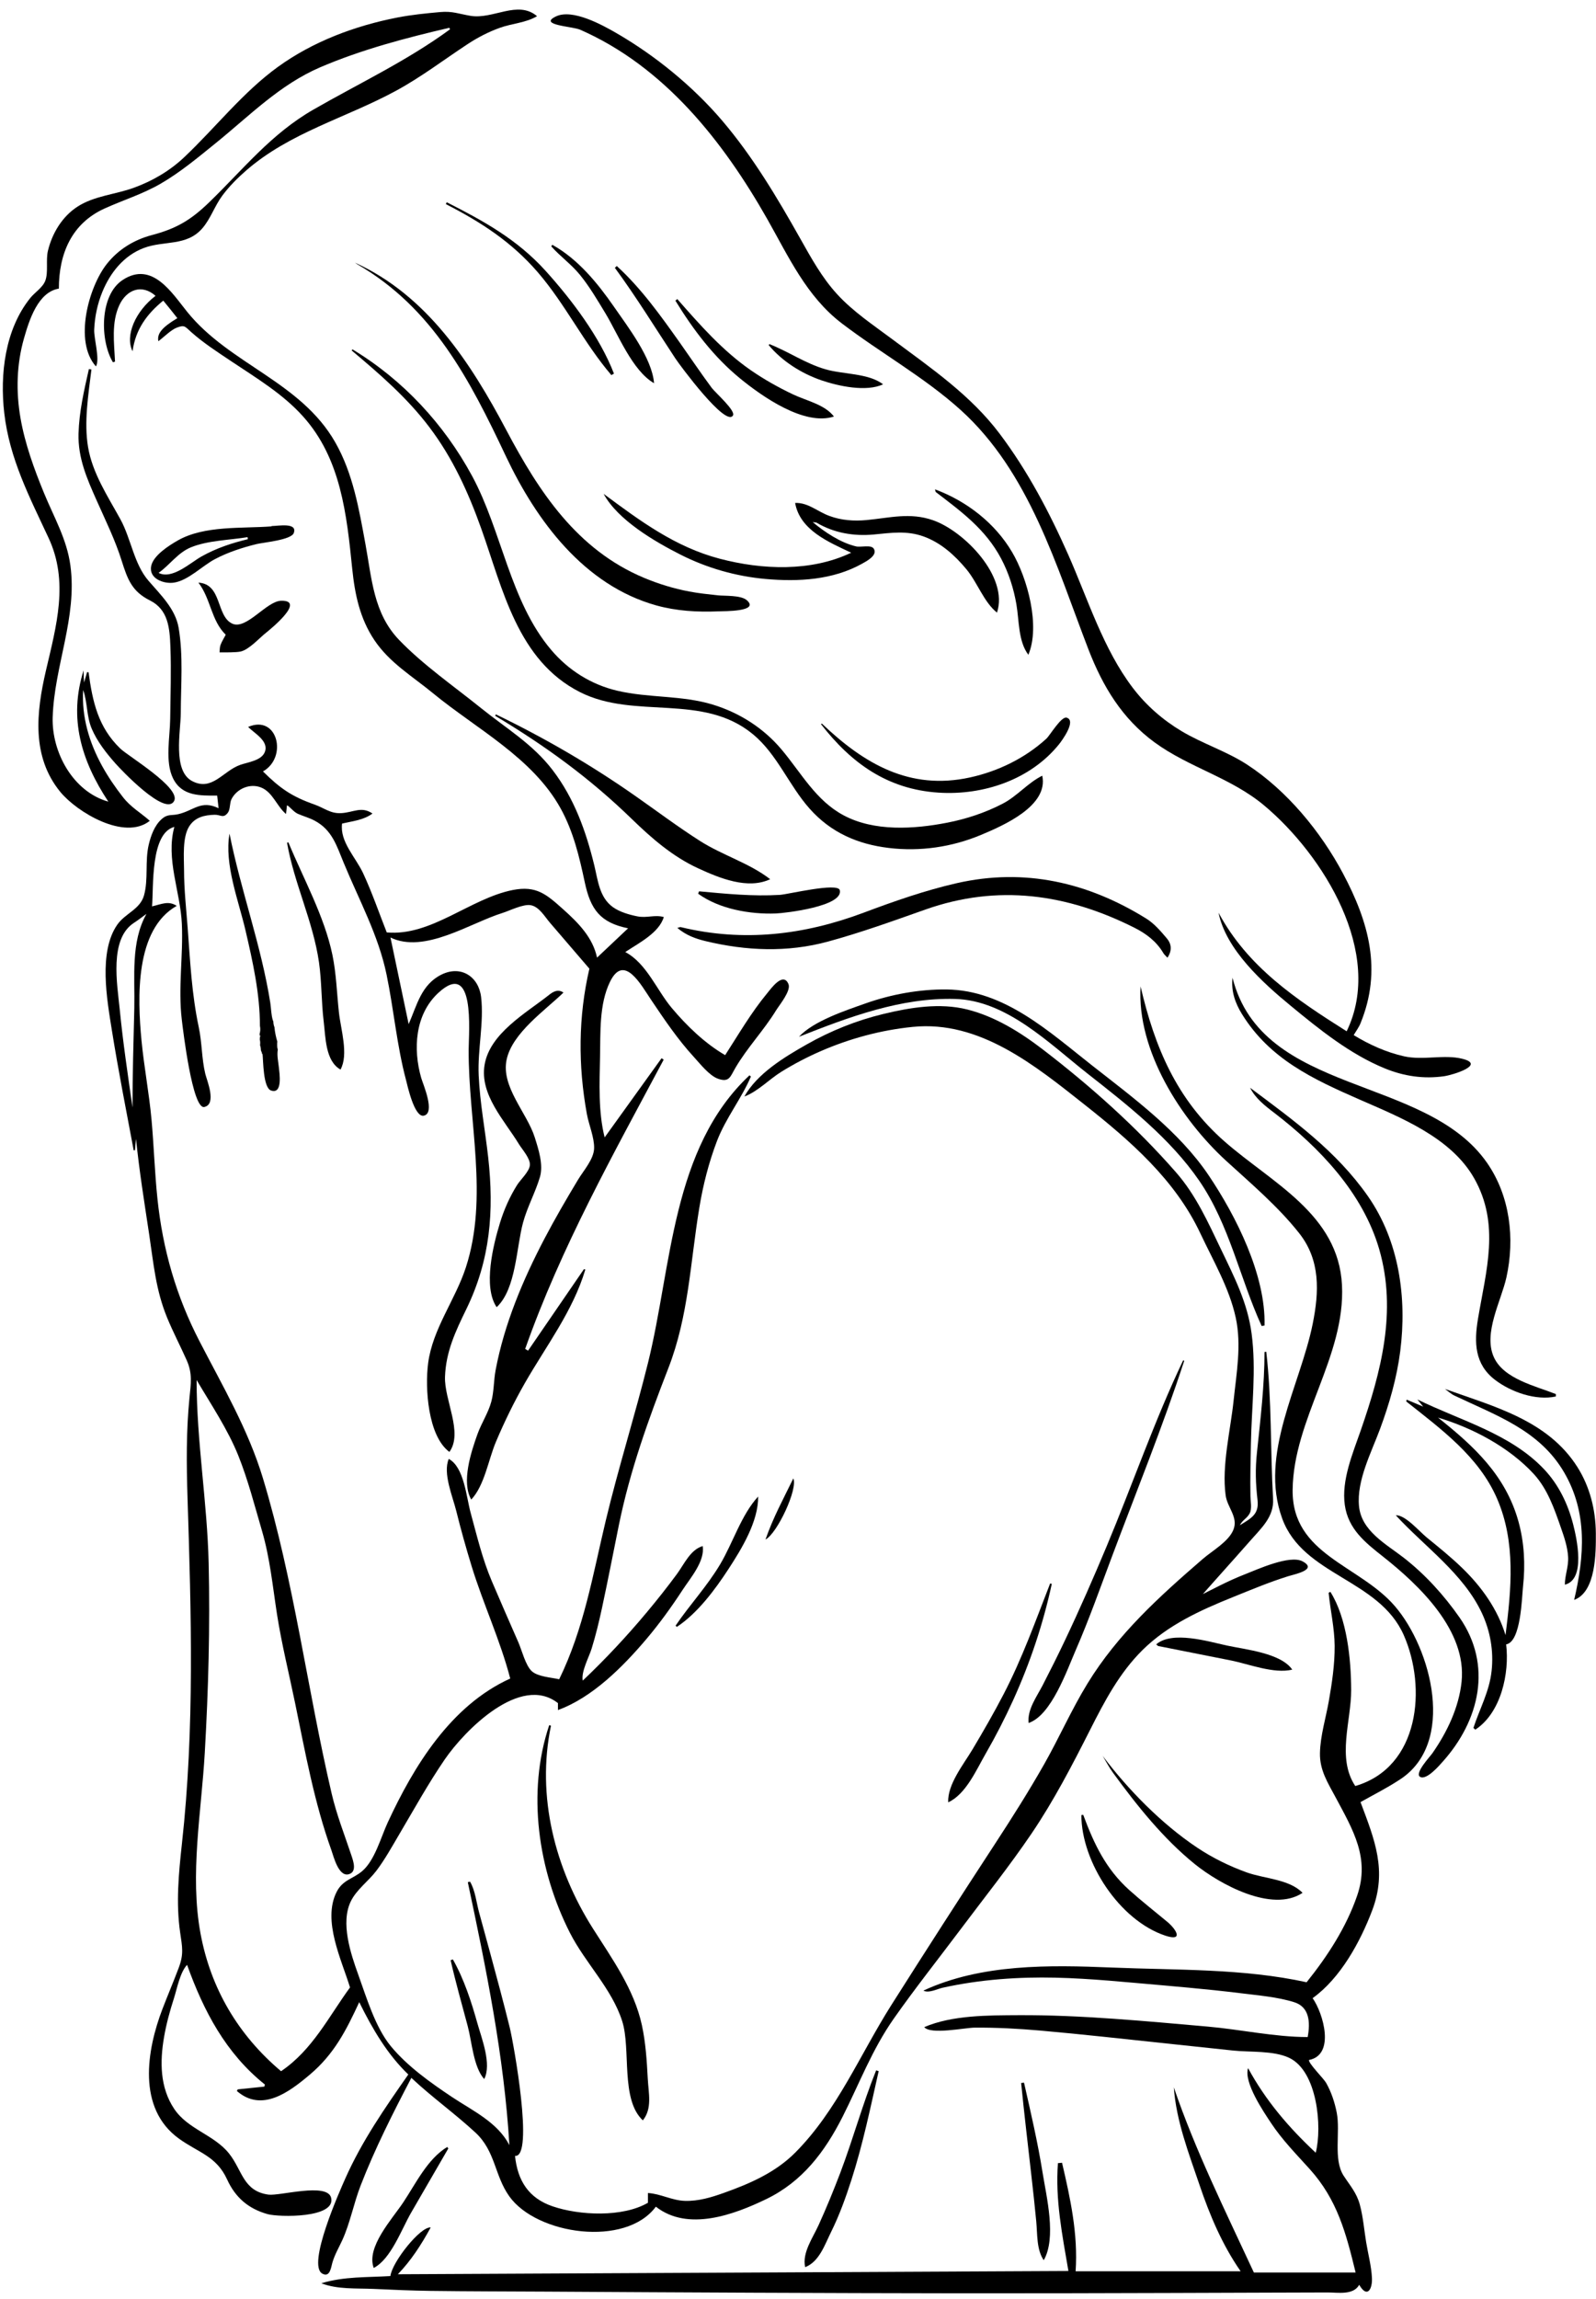 <?xml version="1.0" encoding="UTF-8"?>
<!DOCTYPE svg PUBLIC '-//W3C//DTD SVG 1.0//EN'
          'http://www.w3.org/TR/2001/REC-SVG-20010904/DTD/svg10.dtd'>
<svg height="407.8" preserveAspectRatio="xMidYMid meet" version="1.0" viewBox="-0.5 -1.7 283.3 407.8" width="283.3" xmlns="http://www.w3.org/2000/svg" xmlns:xlink="http://www.w3.org/1999/xlink" zoomAndPan="magnify"
><g id="change1_1"
  ><path d="M23.62,200.48c-0.05,0.62-0.11,1.25-0.16,1.87c-0.08,0.01-0.16,0.01-0.23,0.02c-1.33-7.11-2.74-14.21-3.88-21.35 c-0.86-5.39-2.4-13.88,0.98-18.7c1.4-2,4.03-2.69,4.73-5.17c0.8-2.85,0.15-6.07,0.84-9c0.37-1.58,1.01-3.38,2.26-4.51 c1.09-0.99,1.71-0.62,2.95-0.9c2.79-0.63,4.04-2.58,7.19-1.06c-0.09-0.82-0.17-1.5-0.25-2.24c-3.07,0-6.24,0.12-7.82-3.03 c-1.48-2.96-0.55-7.39-0.52-10.57c0.05-4.24,0.2-8.52,0.04-12.76c-0.12-3.39-0.4-6.65-3.63-8.26c-3.19-1.59-3.98-3.74-5.02-7.04 c-1.15-3.67-2.87-7.16-4.43-10.67c-1.73-3.88-3.35-7.56-3.23-11.89c0.11-3.9,0.98-7.66,1.84-11.45c0.15,0.03,0.3,0.05,0.45,0.08 c-0.54,4.45-1.35,9.3-0.6,13.76c0.78,4.64,3.49,8.72,5.72,12.77c1.93,3.5,2.41,7.96,5.03,10.97c2.16,2.5,4.76,4.98,5.33,8.33 c0.84,4.96,0.39,10.11,0.38,15.11c-0.01,3.27-1.48,10.23,2.01,12.07c3.57,1.88,5.47-1.8,8.56-2.88c1.31-0.46,3.69-0.74,4.32-2.21 c0.84-1.97-1.76-3.33-2.94-4.51c5.24-2.27,7.07,5.39,2.64,7.89c3.04,3.01,5.11,4.45,9.11,5.86c1.82,0.64,2.84,1.64,4.76,1.54 c2.23-0.12,3.59-1.28,5.57,0.07c-1.57,1.17-3.51,1.34-5.4,1.78c-0.42,3.25,2.41,5.95,3.76,8.86c1.57,3.39,2.8,6.97,4.17,10.45 c7.9,0.72,14.8-6.02,22.36-7.52c4.18-0.83,5.98,0.75,8.96,3.42c2.65,2.37,5.24,4.96,6.01,8.57c1.82-1.72,3.62-3.41,5.51-5.2 c-4.94-1-6.67-3.34-7.69-8.17c-0.97-4.54-2.01-8.96-4.27-13.07c-4.99-9.05-14.98-14.13-22.73-20.51c-3.65-3-7.64-5.35-10.33-9.35 c-2.6-3.87-3.48-8.14-3.95-12.7c-0.98-9.63-2.01-19.54-8.74-27.02c-3.63-4.03-8.24-6.77-12.71-9.76c-2.45-1.64-4.91-3.22-7.12-5.18 c-1.12-0.99-1.15-1.33-2.56-0.8c-1.06,0.4-2.36,1.74-3.28,2.41c-0.26-1.36,0.64-2.45,3.37-4.09c-0.82-1.05-1.65-2.08-2.5-3.11 c-2.87,2.34-4.92,5.08-5.45,8.98c-1.38-2.78,0.51-7.1,4.08-9.83c-2.45-2.17-5.16-1.08-6.43,1.66c-1.43,3.08-0.92,6.73-0.76,10.01 c-0.12,0.04-0.25,0.08-0.37,0.12c-2.28-3.74-2.45-11.86,1.72-14.6c5.25-3.45,8.77,2.34,11.48,5.68C40.24,62.92,52.87,66,59.01,76.77 c3.16,5.54,4.22,11.87,5.36,18.06c1.13,6.14,1.43,12.28,5.98,17c4.25,4.42,9.75,8.23,14.54,12.09c4.47,3.6,9.17,6.36,12.71,11 c3.84,5.02,5.92,10.84,7.4,16.93c0.64,2.65,0.9,5.65,3.29,7.37c1.19,0.86,2.92,1.36,4.34,1.64c1.71,0.34,3.05-0.33,4.7,0.12 c-0.84,2.82-4.44,4.61-6.84,6.21c3.78,2,5.58,6.75,8.24,9.91c2.65,3.16,5.9,6.3,9.49,8.38c2.4-3.72,4.64-7.58,7.47-10.99 c0.67-0.81,2.83-3.87,3.77-1.61c0.49,1.18-1.63,3.73-2.19,4.64c-2.18,3.56-5.14,6.64-7.24,10.23c-0.89,1.52-1.06,2.63-3.07,1.92 c-1.56-0.55-3.23-2.71-4.29-3.86c-2.86-3.11-5.23-6.63-7.58-10.12c-1.82-2.69-4.83-8.34-7.32-3.2c-1.93,3.97-1.67,9-1.76,13.3 c-0.09,4.62-0.33,9.78,0.82,14.28c3.41-4.73,6.76-9.39,10.1-14.04c0.13,0.08,0.25,0.16,0.38,0.25 c-8.94,16.76-18.25,33.34-24.59,51.32c0.17,0.1,0.35,0.2,0.52,0.3c3.31-4.82,6.61-9.64,9.92-14.46c0.08,0.03,0.16,0.05,0.24,0.08 c-2.21,7.38-6.96,13.55-10.74,20.15c-1.92,3.36-3.62,6.84-5.13,10.41c-1.34,3.17-2.02,7.74-4.38,10.24 c-1.78-3.11-0.05-8.38,1.11-11.62c0.7-1.94,1.92-3.77,2.45-5.75c0.48-1.77,0.42-3.76,0.76-5.57c1.55-8.22,4.84-16.03,8.71-23.4 c1.86-3.54,3.87-6.99,5.93-10.41c0.99-1.64,2.8-3.63,2.85-5.57c0.05-1.9-0.93-4.15-1.28-6.04c-1.58-8.65-1.54-17.28,0.44-25.82 c-2.33-2.72-4.66-5.44-7-8.15c-0.9-1.04-1.92-2.86-3.42-3.11c-1.36-0.23-3.73,0.98-4.98,1.37c-5.75,1.78-13.86,7.3-19.91,4.36 c1.07,5.09,2.12,10.08,3.23,15.37c1.48-3.36,2.23-7.05,5.89-8.82c3.42-1.65,6.54,0.39,6.97,4.02c0.53,4.51-0.64,9.32-0.43,13.9 c0.22,4.89,1.15,9.7,1.69,14.56c1.06,9.52,0.37,18.14-3.86,26.85c-1.93,3.96-3.65,7.57-3.81,12.06c-0.14,4.11,3.26,9.93,0.78,13.32 c-3.81-2.81-4.36-11.31-3.77-15.76c0.8-6.1,4.82-11.21,6.7-16.99c4.05-12.49,0.42-25.84,0.49-38.66c0.02-3.16,1.18-16.07-5.38-10.03 c-4.17,3.85-4.51,10-3.04,15.1c0.32,1.1,2.58,6.25,0.45,6.69c-1.68,0.34-2.91-5.42-3.15-6.33c-1.63-6.12-2.17-12.49-3.45-18.69 c-1.44-6.99-4.91-13.28-7.62-19.86c-1.26-3.05-2.05-5.79-5.12-7.44c-0.96-0.52-2.02-0.8-3.01-1.23c-0.78-0.34-1.52-1.39-1.93-1.51 c-0.05,0.45-0.1,0.86-0.17,1.54c-1.65-1.37-2.35-3.87-4.43-4.7c-1.95-0.78-4.26,0.19-5.23,2.03c-0.37,0.7-0.21,1.83-0.65,2.43 c-0.83,1.1-1.28,0.35-2.36,0.38c-1.81,0.05-3.49,0.42-4.53,2.08c-1.22,1.96-0.91,5.48-0.9,7.73c0,3.41,0.38,6.83,0.64,10.22 c0.45,6.02,0.72,11.78,1.98,17.7c0.58,2.75,0.5,5.53,1.15,8.23c0.28,1.15,2.08,5.4-0.18,5.88c-2.1,0.44-3.77-13.64-3.99-15.49 c-0.68-5.71,0.27-11.31,0.01-17c-0.26-5.71-2.89-11.51-1.33-17.2c-4.27,1.12-3.67,10.59-3.96,14.1c1.69-0.39,2.91-1.05,4.38-0.09 c-7.44,4.2-6.96,16.35-6.26,23.8c0.45,4.74,1.36,9.42,1.79,14.16c0.42,4.67,0.56,9.36,1.05,14.02c0.94,8.98,3.33,17.28,7.48,25.29 c4.12,7.97,8.62,15.62,11.23,24.23c5.52,18.24,7.87,37.38,12.2,55.93c0.89,3.82,2.28,7.31,3.51,11c0.36,1.07,1.03,2.96-0.48,3.36 c-1.8,0.48-2.68-3.18-3.05-4.22c-3.06-8.53-4.64-17.31-6.46-26.15c-1.08-5.24-2.38-10.45-3.21-15.75 c-0.77-4.96-1.24-9.91-2.65-14.75c-1.31-4.46-2.49-9.09-4.22-13.4c-1.89-4.7-4.84-9.06-7.4-13.41c0,10.93,1.89,21.64,2.14,32.57 c0.26,11.19-0.05,22.37-0.69,33.55c-0.6,10.52-2.69,21.59-0.76,32.05c1.81,9.8,6.72,18.06,14.3,24.45 c5.59-3.78,8.46-9.69,12.24-14.86c-1.5-4.92-4.93-11.83-2.39-16.92c1.09-2.17,2.85-2.3,4.51-3.68c2.26-1.88,3.36-6.03,4.56-8.63 c4.66-10.07,11.23-20.8,21.76-25.57c-1.75-6.74-4.8-13.25-6.85-19.92c-0.99-3.23-1.91-6.49-2.72-9.77c-0.64-2.6-2.43-6.73-1.34-9.27 c2.73,1.45,3.11,6.74,3.88,9.55c1.13,4.13,2.08,8.2,3.77,12.16c1.54,3.6,3.11,7.2,4.69,10.79c0.62,1.4,1.28,4.14,2.4,5.16 c1.09,0.99,3.49,1.11,4.86,1.43c4.4-9.02,5.95-18.45,8.26-28.12c2.25-9.41,5.18-18.64,7.51-28.03c4.25-17.16,4.17-38.02,18.01-50.99 c0.08,0.07,0.16,0.15,0.25,0.22c-1.68,3.93-4.45,7.35-6.02,11.43c-1.46,3.83-2.48,7.83-3.14,11.87c-1.61,9.75-1.88,19.13-5.5,28.45 c-3.55,9.13-6.81,18.17-8.77,27.79c-1,4.92-1.95,9.86-3.01,14.77c-0.52,2.42-1.1,4.81-1.83,7.17c-0.47,1.52-1.89,4.09-1.58,5.68 c4.03-3.82,7.81-7.86,11.37-12.12c1.85-2.21,3.64-4.47,5.35-6.79c1.31-1.78,2.38-4.32,4.58-4.96c0.4,2.71-2.17,5.63-3.58,7.79 c-1.98,3.03-4.1,5.97-6.44,8.73c-4.12,4.86-9.56,10.35-15.68,12.57c0-0.52,0-0.89,0-1.23c-6.65-5.21-16.55,4.82-20.1,10 c-2.92,4.27-5.46,8.86-8.09,13.31c-1.28,2.17-2.52,4.42-4.04,6.43c-1.4,1.85-3.56,3.36-4.56,5.47c-1.81,3.8-0.01,9.2,1.32,12.89 c1.46,4.05,3.04,9.39,5.78,12.73c2.93,3.57,7.09,6.52,10.9,9.06c3.65,2.43,8.05,4.45,10.17,8.52c-0.94-15.75-4.1-31.2-7.38-46.64 c0.13-0.03,0.26-0.07,0.39-0.1c0.93,1.54,1.14,3.75,1.62,5.49c0.64,2.33,1.28,4.66,1.91,6.99c1.21,4.45,2.41,8.91,3.52,13.39 c0.67,2.71,4.37,23.15,0.94,22.78c0.45,4.39,2.41,7.5,6.67,8.95c4.77,1.63,12.44,1.98,16.92-0.63c0-0.65,0-1.19,0-1.73 c2.27,0.13,4.21,1.31,6.54,1.39c2.43,0.08,4.73-0.62,6.99-1.43c4.61-1.64,9.15-3.63,12.64-7.15c7.4-7.44,11.47-17.35,17.01-26.11 c6.12-9.66,12.31-19.27,18.56-28.84c2.98-4.56,5.89-9.17,8.58-13.9c2.68-4.72,4.87-9.72,7.71-14.35 c5.38-8.78,12.76-15.44,20.48-22.11c1.68-1.45,4.55-3.04,5.41-5.15c0.92-2.25-1.08-3.94-1.37-6.12c-0.72-5.26,0.86-11.53,1.41-16.78 c0.51-4.89,1.44-9.87,0.38-14.75c-1.13-5.22-4.01-10.12-6.27-14.92c-4.46-9.51-12.42-16.42-20.55-22.85 c-8.79-6.95-18.64-15-30.51-13.8c-5.62,0.56-11.19,2.06-16.37,4.32c-2.41,1.05-4.74,2.27-6.97,3.65c-2.12,1.31-4.2,3.52-6.55,4.38 c2.28-4.08,7.07-6.97,11.05-9.23c4.26-2.42,8.85-4.26,13.61-5.41c4.8-1.16,10.04-2.02,14.9-0.8c4.93,1.24,9.39,4.01,13.39,7.07 c8.49,6.51,16.62,13.76,23.67,21.82c3.55,4.06,5.66,8.81,7.97,13.62c2.37,4.94,4.72,9.48,5.45,15c0.85,6.4,0,12.96-0.12,19.39 c-0.06,3.15-0.15,6.3-0.09,9.45c0.02,0.88,0.3,2.22-0.13,3.04c-0.5,0.93-1.24,1.11-1.75,2.11c2-1.25,3.43-1.91,3.14-4.47 c-0.34-2.97-0.42-5.44-0.1-8.46c0.62-5.91,1.34-11.87,1.34-17.81c0.1-0.01,0.21-0.03,0.31-0.04c1,8.68,0.71,17.37,1.21,26.09 c0.18,3.17-2.02,5.12-4.02,7.4c-3.06,3.48-6.18,6.92-9.24,10.4c-0.12-0.1-0.25-0.2-0.38-0.3c2.86-1.44,5.67-2.96,8.66-4.12 c2.16-0.84,7.94-3.5,10.21-2.29c2.78,1.48-1.41,2.28-2.55,2.64c-3.31,1.03-6.58,2.4-9.8,3.7c-5.81,2.34-11.56,4.95-16.07,9.41 c-4.1,4.07-6.71,9.04-9.29,14.14c-3.18,6.28-6.43,12.55-10.38,18.38c-3.94,5.81-8.34,11.32-12.55,16.93 c-3.97,5.29-8.11,10.5-11.91,15.91c-3.86,5.5-6.1,11.49-9.1,17.43c-3.16,6.23-7.15,11.51-13.55,14.6 c-5.76,2.78-13.91,5.79-19.59,1.34c-5.37,7.25-21.14,4.99-26.01-1.83c-2.64-3.69-2.44-7.99-6-11.3c-3.66-3.39-7.75-6.3-11.39-9.72 c-3.27,6.25-6.47,12.55-9.02,19.14c-1.21,3.13-1.85,6.6-3.23,9.63c-0.63,1.38-1.3,2.47-1.74,3.91c-0.26,0.83-0.41,2.81-1.81,2.05 c-2.8-1.53,3.16-14.82,4.08-16.89c2.95-6.64,7.03-12.51,11.18-18.44c-3.7-3.54-6.36-8.06-8.71-12.83c-2.33,5.03-4.47,9.24-8.8,12.88 c-3.66,3.08-8.5,6.73-12.92,2.88c0.05-0.1,0.1-0.2,0.15-0.29c1.58-0.16,3.16-0.32,4.73-0.49c0.03-0.12,0.06-0.24,0.09-0.37 c-6.94-5.54-10.87-13.04-13.81-21.23c-1.25,1.32-1.78,4.21-2.33,5.93c-0.73,2.26-1.36,4.56-1.76,6.9 c-0.75,4.34-0.74,8.93,1.81,12.73c2.43,3.63,7.06,4.56,9.73,7.91c2.37,2.97,2.48,6.66,6.98,7.29c2,0.28,10.48-2.2,11.14,0.57 c0.87,3.64-9.29,3.45-11.29,2.89c-3.41-0.96-5.71-2.95-7.17-6.14c-1.91-4.18-5.1-4.75-8.58-7.27c-7.43-5.39-5.7-15.68-2.89-23.01 c0.94-2.44,1.96-4.84,2.88-7.28c0.92-2.43,0.62-3.72,0.25-6.26c-0.76-5.24-0.26-10.47,0.31-15.7c2.27-20.53,1.66-40.84,1-61.44 c-0.19-5.96-0.24-11.82,0.35-17.76c0.25-2.48,0.55-4.25-0.49-6.6c-1.13-2.54-2.42-4.99-3.48-7.56c-2.03-4.95-2.4-9.55-3.18-14.73 c-0.85-5.65-1.75-11.19-2.33-16.9C23.67,200.47,23.64,200.48,23.62,200.48z M25.5,160.42c-0.74,0.53-1.46,1.1-2.22,1.59 c-4.42,2.85-2.97,10.91-2.53,15.33c0.57,5.83,1.44,11.63,2.27,17.43c0-5.89,0.18-11.76,0.32-17.65 C23.46,171.59,22.68,165.43,25.5,160.42z"
  /></g
  ><g id="change1_2"
  ><path d="M241,317.99c2.52,6.7,4.76,12.14,2.07,19.22c-2.13,5.62-5.64,12.02-10.57,15.56c1.9,2.71,4.04,10.07-0.65,10.97 c-0.1,0.61,2.63,3.31,3.04,4.05c0.93,1.64,1.53,3.46,1.89,5.3c0.67,3.42-0.65,8.27,1.21,11.16c1.16,1.79,2.32,3.04,2.89,5.16 c0.58,2.15,0.76,4.45,1.12,6.65c0.34,2.08,0.94,4.29,1.03,6.4c0.08,1.94-0.85,3.61-2.26,1.16c-1.03,1.88-3.79,1.36-5.57,1.36 c-3.32,0.01-6.64,0.02-9.97,0.03c-5.98,0.02-11.96,0.04-17.94,0.06c-12.4,0.04-24.81,0.07-37.21,0.06 c-24.52-0.03-49.04-0.15-73.55-0.3c-6.88-0.04-13.77-0.04-20.66-0.13c-3.36-0.05-6.71-0.19-10.07-0.35c-3.05-0.14-6.38,0.12-9.26-1 c4.03-1.23,8.17-1.03,12.26-1.28c0.29-2.48,5.33-8.82,7.15-8.62c-1.68,3.09-3.53,5.92-5.83,8.3c39.65-0.19,79.32-0.39,119.03-0.58 c-1.08-6.34-2.36-12.67-1.86-19.13c0.24-0.02,0.48-0.05,0.73-0.07c1.46,6.29,2.86,12.59,2.41,19.25c9.63,0,19.32,0,29.29,0 c-3.26-4.69-5.48-9.94-7.3-15.32c-1.91-5.63-4.13-11.33-4.56-17.31c3.82,11.2,9.07,21.77,14.21,32.85c5.75,0,11.87,0,18.06,0 c-1.7-6.98-3.24-12.91-8.16-18.36c-2.39-2.65-4.85-5.14-6.84-8.14c-1.32-1.99-4.9-7.23-4.09-9.76c3.09,5.7,7.2,10.53,12.01,15.01 c1.18-4.57,0.29-14.51-4.75-16.85c-2.78-1.29-6.84-0.96-9.86-1.27c-3.96-0.42-7.92-0.84-11.88-1.26 c-7.47-0.79-14.94-1.63-22.42-2.29c-3.87-0.34-7.75-0.55-11.64-0.52c-1.77,0.02-7.81,1.29-8.94-0.09 c4.97-2.14,11.41-2.09,16.75-2.12c5.6-0.03,11.2,0.24,16.78,0.63c5.59,0.39,11.17,0.9,16.75,1.39c5.86,0.51,11.91,1.86,17.78,1.86 c0.51-2.69,0.27-5.33-2.36-6.17c-2.99-0.95-6.46-1.22-9.56-1.61c-6.15-0.76-12.34-1.26-18.52-1.81c-6.37-0.57-12.76-1.11-19.17-0.94 c-3.4,0.09-6.8,0.36-10.17,0.86c-1.69,0.25-3.38,0.56-5.05,0.93c-0.9,0.2-2.46,1.01-3.38,0.5c10.3-4.77,22.36-4.55,33.47-4.09 c11.47,0.48,23.3,0.14,34.55,2.61c3.71-4.63,7.03-9.72,8.97-15.36c2.3-6.65-0.71-11.63-3.82-17.44c-1.39-2.59-2.85-4.83-2.78-7.88 c0.07-3.06,1.04-6.18,1.57-9.18c0.57-3.25,1.06-6.51,1.04-9.82c-0.03-3.21-0.76-6.24-1.07-9.41c0.1-0.06,0.2-0.11,0.31-0.17 c2.96,4.7,3.67,11.96,3.69,17.41c0.02,5.51-2.59,12.06,0.73,17.04c11.44-3.34,12.7-17.48,8.61-26.76 c-4.4-9.98-17.87-10.55-21.58-20.69c-4.17-11.41,3.2-23.57,5.41-34.53c1.15-5.71,1.39-11.29-2.39-16.08 c-3.77-4.77-8.51-8.77-12.97-12.85c-8.03-7.34-15.88-19.58-15.19-30.94c2.5,10.78,6.4,20.05,14.91,27.51 c8.4,7.36,20.21,12.88,20.84,25.48c0.63,12.67-8.61,23.69-8.76,36.31c-0.14,11.53,11.84,13.31,18.15,20.64 c6.49,7.54,10.94,24.37,0.79,30.82C245.76,315.45,243.44,316.62,241,317.99z"
  /></g
  ><g id="change1_3"
  ><path d="M79.26,3.23c-7.73,1.8-15.53,3.85-22.86,6.98c-7.23,3.09-12.61,8.63-18.63,13.5c-3.13,2.53-6.27,5.16-9.76,7.18 c-3.2,1.85-6.64,2.9-9.97,4.41c-5.86,2.66-8.09,8.07-8.09,14.2c-3.7,0.61-5.25,5.54-6.19,8.82c-1.32,4.62-1.44,9.45-0.62,14.16 c0.79,4.55,2.42,9.02,4.17,13.28c1.77,4.31,4.06,8.18,4.69,12.88c1.24,9.22-2.87,17.81-3.15,26.93c-0.18,6.15,3.58,13.17,9.88,14.94 c-4.78-7.23-7.09-14.79-4.39-23.28c0,0.74,0.03,1.42,0.08,2.15c0.24-0.82,0.39-1.33,0.54-1.84c0.09,0.01,0.18,0.01,0.26,0.02 c0.71,5.23,1.7,9.76,5.65,13.55c1.39,1.34,10.82,6.97,9.53,9.3c-1.54,2.78-9.39-5.52-10.43-6.7c-1.61-1.82-3.22-3.87-4.18-6.12 c-0.95-2.22-0.74-4.69-1.53-6.88c-0.28,4.76,1.07,9.29,3.34,13.43c1.08,1.96,2.35,3.82,3.73,5.58c1.43,1.82,3.06,2.69,4.76,4.19 c-4.46,3.57-12.92-1.52-15.88-5.12c-5.14-6.27-4.27-14.14-2.57-21.47c1.85-7.95,4.14-15.84,0.45-23.66 C4.72,86.43,1.2,79.7,0.26,71.61c-0.8-6.89,0.12-14.86,4.61-20.44c0.8-1,2.21-1.85,2.67-3.07c0.57-1.51,0.07-3.66,0.47-5.32 c0.75-3.11,2.54-6.08,5.26-7.83c2.96-1.91,6.7-2.15,9.96-3.33c3.33-1.21,6.37-2.98,8.96-5.42c5.57-5.26,10.41-11.53,16.65-16.04 c6.22-4.5,13.69-7.29,21.19-8.75c2.51-0.49,5.06-0.74,7.6-0.97c2.18-0.2,3.35,0.33,5.4,0.67c4.02,0.66,8.37-2.84,11.8,0.06 c-1.99,1.19-4.4,1.27-6.6,2.06c-2,0.72-3.9,1.7-5.67,2.86c-4.28,2.81-8.28,5.88-12.8,8.33c-8.89,4.82-18.8,7.37-26.56,14.12 c-1.55,1.35-3.02,2.82-4.25,4.48c-1.35,1.82-2.07,4.1-3.55,5.8c-2.81,3.22-6.78,2.11-10.39,3.48c-3.53,1.34-5.92,4.34-7.33,7.75 c-0.88,2.14-1.36,4.42-1.46,6.72c-0.07,1.57,1.05,5.27,0.31,6.53c-3.95-4.41-1.31-14.09,1.94-18.19c2.05-2.58,4.84-4.28,8-5.11 c4.39-1.16,6.95-2.69,10.23-5.88c6.1-5.92,10.93-12.07,18.45-16.39c8.15-4.68,16.6-8.64,24.23-14.23 C79.34,3.41,79.3,3.32,79.26,3.23z"
  /></g
  ><g id="change1_4"
  ><path d="M239.79,181.93c2.77,1.69,5.78,3.05,8.95,3.76c3.36,0.75,7.1-0.37,10.31,0.43c4.28,1.06-1.66,2.88-3.21,3.1 c-3.62,0.52-7.14,0-10.51-1.38c-6.2-2.53-11.62-6.91-16.74-11.13c-4.92-4.05-11.49-9.96-12.79-16.5c5.15,9.63,13.8,15.4,22.74,21.04 c6.72-13.81-4.14-31.26-14.63-40.05c-5.9-4.95-13.35-6.73-19.49-11.22c-5.73-4.2-9.16-9.89-11.69-16.41 C186.99,98.7,182.26,82.08,170,71.01c-6.43-5.8-14.2-10.1-21.07-15.34c-6.25-4.76-9.44-11.81-13.22-18.48 c-7.85-13.84-18.27-27.05-33.23-33.62c-1.37-0.6-7.54-0.82-4.29-2.36c2.95-1.4,8.23,1.52,10.72,2.96 c6.91,3.99,13.62,9.47,18.79,15.54c5.45,6.4,9.76,13.65,13.87,20.95c1.92,3.41,3.83,6.88,6.48,9.78c2.88,3.16,6.49,5.54,9.89,8.08 c6.81,5.07,13.86,9.88,19.01,16.73c4.97,6.6,8.84,13.94,12.18,21.48c3.48,7.86,6.2,16.71,11.46,23.61c2.36,3.1,5.33,5.69,8.67,7.68 c3.74,2.23,7.95,3.54,11.61,5.92c7.07,4.6,13.1,11.93,17.03,19.33c4.59,8.64,6.95,17.13,3.11,26.53 C240.73,180.52,240.24,181.16,239.79,181.93z"
  /></g
  ><g id="change1_5"
  ><path d="M62.07,60.28c8.94,5.39,16.24,13.25,21.21,22.42c5.32,9.82,6.73,22.25,14.05,30.88c3.07,3.63,7.13,6.18,11.77,7.26 c5.58,1.31,11.4,0.77,16.94,2.46c4.74,1.45,8.99,4.16,12.19,7.96c3.49,4.14,6.05,9.02,11,11.67c5.46,2.92,12.49,2.46,18.38,1.32 c3.4-0.66,6.74-1.76,9.82-3.35c2.63-1.35,4.52-3.74,7.08-4.99c1.14,5.34-6.86,8.82-10.87,10.5c-5.16,2.16-10.78,2.98-16.34,2.32 c-5.57-0.66-10.33-2.74-14.09-6.98c-3.67-4.12-5.75-9.64-10.05-13.19c-8.95-7.4-20.95-2.54-30.71-7.48 c-11.09-5.61-13.69-18.27-17.52-28.99c-2.3-6.45-5.07-12.54-9.23-18.03c-3.96-5.23-8.79-9.39-13.78-13.59 C61.97,60.42,62.02,60.35,62.07,60.28z"
  /></g
  ><g id="change1_6"
  ><path d="M221.4,191.27c7.71,5.76,15.32,11.23,20.91,19.23c5.56,7.95,6.95,18.04,5.74,27.51c-0.61,4.75-1.93,9.32-3.59,13.8 c-1.53,4.13-4.16,9.13-3.73,13.66c0.41,4.42,4.79,6.73,7.94,9.17c3.82,2.98,7.15,6.65,9.92,10.62c5.85,8.42,3.58,18.23-3.01,25.57 c-0.51,0.57-2.89,3.38-4.02,2.67c-1-0.63,1.79-3.59,2.2-4.18c2.6-3.73,4.7-8.1,5.18-12.68c0.95-9.06-7.47-17.09-13.97-22.22 c-3.17-2.5-6.16-4.88-6.76-9.14c-0.62-4.41,1.42-9.16,2.83-13.23c3.62-10.43,6.45-21.13,3.29-32.1c-2.89-10-10.57-18.04-18.65-24.24 C224,194.44,222.33,193.12,221.4,191.27z"
  /></g
  ><g id="change1_7"
  ><path d="M218.28,171.75c5.3,20.98,34.29,17.15,45.19,32.85c4.08,5.88,4.95,13.42,3.43,20.3c-0.93,4.19-4.15,9.88-2.24,14.14 c1.74,3.9,7.45,5.14,11.02,6.57c0,0.14,0,0.28,0,0.42c-3.54,0.78-7.96-0.77-10.81-2.95c-3.63-2.77-3.72-6.64-3.02-10.82 c1.44-8.59,3.97-16.75-0.68-24.94c-4.12-7.26-13.1-10.79-20.38-13.98c-8.24-3.61-15.89-7.16-20.82-15.12 C218.74,176.25,218.01,174.11,218.28,171.75z"
  /></g
  ><g id="change1_8"
  ><path d="M249.21,246.6c0.9,0.38,1.8,0.76,2.92,1.24c-0.37-0.45-0.61-0.75-1.04-1.28c7.64,3.76,16.5,6.03,22.52,12.41 c2.56,2.72,4.19,6.1,5.12,9.69c0.67,2.6,2.28,9.85-1.46,10.76c0-1.68,0.68-3.2,0.58-4.93c-0.11-1.79-0.69-3.5-1.28-5.18 c-1.17-3.37-2.37-6.86-4.82-9.53c-4.39-4.76-10.84-8.17-16.99-10c6.41,5.09,12.02,10.28,14.28,18.45c1.03,3.73,1.23,7.63,0.81,11.47 c-0.22,2.04-0.36,9.86-3,10.31c0.62,5.14-0.92,12.17-5.48,15.13c-0.11-0.1-0.22-0.21-0.33-0.31c1.12-3.44,2.84-6.45,3.23-10.13 c0.38-3.52-0.23-7.04-1.73-10.25c-3.29-7.01-10.15-11.76-15.28-17.34c1.68-0.09,4.14,2.83,5.5,3.94c2.15,1.75,4.33,3.51,6.32,5.44 c3.43,3.33,6.25,7.27,7.66,11.88c1.02-8.15,1.86-16.48-1.51-24.23c-3.24-7.46-9.92-12.31-16.12-17.23 C249.12,246.8,249.17,246.7,249.21,246.6z"
  /></g
  ><g id="change1_9"
  ><path d="M206.73,168.19c-0.32-0.35-0.57-0.54-0.72-0.8c-1.22-2.08-3.06-3.47-5.16-4.52c-11.94-6-24.23-7.77-37.11-3.21 c-5.72,2.02-11.44,4.09-17.29,5.68c-7.18,1.95-14.49,1.65-21.72-0.09c-1.73-0.42-3.42-1.01-5-2.34c0.35-0.09,0.5-0.17,0.61-0.14 c11.1,2.68,21.85,1.42,32.46-2.56c5.41-2.03,10.92-3.96,16.54-5.24c12.02-2.73,23.25-0.16,33.62,6.28c1.42,0.88,2.58,2.24,3.68,3.54 C207.4,165.69,207.62,166.87,206.73,168.19z"
  /></g
  ><g id="change1_10"
  ><path d="M143.76,90.92c2.12,1.77,4.96,3.67,7.7,4.31c0.86,0.2,2.68-0.36,3.15,0.42c0.71,1.16-1.28,2.2-2.05,2.63 c-5.19,2.91-11.34,3.25-17.16,2.73c-5.27-0.47-10.41-1.94-15.13-4.33c-4.54-2.3-11.12-6.13-13.62-10.77 c6.48,4.8,12.69,9.43,20.62,11.51c7.51,1.97,16.18,2.34,23.32-1.07c-3.93-1.86-9.1-3.98-9.95-8.83c2.33-0.08,3.93,1.52,6.09,2.31 c2.12,0.78,4.34,0.94,6.58,0.73c4.14-0.39,7.72-1.4,11.81,0.03c5.54,1.93,13.47,10.04,11.35,16.39c-2.36-1.91-3.45-5.31-5.43-7.7 c-2.06-2.48-4.54-4.72-7.62-5.82c-2.99-1.07-5.76-0.63-8.82-0.34c-3.53,0.33-7.06-0.26-10.14-2.09 C144.39,90.98,144.26,91,143.76,90.92z"
  /></g
  ><g id="change1_11"
  ><path d="M62.51,44.9c12.82,5.84,20.51,17.71,26.87,29.71c5.81,10.97,12.54,21.2,24.42,26.19c2.58,1.08,5.28,1.91,8.03,2.43 c1.68,0.32,3.38,0.49,5.08,0.68c1.21,0.13,4.06-0.05,5.12,0.84c2.44,2.07-3.99,1.96-4.98,2c-3.71,0.16-7.45-0.05-11.05-1.05 c-12.82-3.57-21.28-15.01-26.7-26.46C82.9,65.69,76.36,52.95,62.9,45.17C62.77,45.09,62.64,44.99,62.51,44.9z"
  /></g
  ><g id="change1_12"
  ><path d="M97.3,304.44c-2.6,12.52,0.7,25.34,7.45,35.98c3.44,5.42,7.28,10.73,8.68,17.1c0.68,3.12,0.88,6.31,1.05,9.49 c0.13,2.63,0.84,5.3-0.87,7.44c-4-3.71-2.08-12.64-3.67-17.61c-1.83-5.75-6.54-10.29-9.27-15.65c-5.65-11.11-7.69-24.9-3.68-36.85 C97.1,304.38,97.2,304.41,97.3,304.44z"
  /></g
  ><g id="change1_13"
  ><path d="M99.52,174.38c-3.26,3.16-9.04,7.13-10.08,11.84c-1.07,4.84,3.59,9.45,4.98,13.84c0.67,2.13,1.57,4.87,0.92,7.05 c-0.81,2.73-2.24,5.29-3,8.09c-1.2,4.43-1.22,11.76-4.68,14.99c-2.45-3.59-0.63-10.98,0.6-14.99c0.72-2.34,1.72-4.59,3.02-6.67 c0.6-0.96,2.2-2.4,2.28-3.56c0.08-1.17-1.36-2.75-1.94-3.69c-2.54-4.19-7-8.77-6.1-14.09c0.94-5.58,7.32-9.15,11.37-12.34 C97.59,174.28,98.51,173.68,99.52,174.38z"
  /></g
  ><g id="change1_14"
  ><path d="M223.45,233.53c-3.87-8.47-5.72-17.95-11.05-25.73c-5.17-7.54-12.72-13.45-19.85-19.04c-6.82-5.36-14.37-13-23.52-13.25 c-9.65-0.26-18.89,3.23-27.71,6.71c2.6-2.81,8.28-4.66,11.83-5.92c4.56-1.61,9.54-2.52,14.37-2.47c10.28,0.1,18.25,7.54,25.93,13.56 c7.29,5.71,15.35,11.64,20.58,19.39c4.89,7.26,10.18,17.77,9.93,26.67C223.8,233.48,223.63,233.51,223.45,233.53z"
  /></g
  ><g id="change1_15"
  ><path d="M87.52,125.03c8.63,4.17,16.87,8.95,24.72,14.45c3.83,2.68,7.57,5.49,11.52,8.01c3.97,2.53,8.78,3.93,12.45,6.78 c-3.97,1.87-8.97-0.17-12.8-1.94c-4.5-2.07-8.24-5.32-11.77-8.75c-7.47-7.25-15.31-12.95-24.25-18.3 C87.43,125.2,87.47,125.12,87.52,125.03z"
  /></g
  ><g id="change1_16"
  ><path d="M49,187.66c-0.1-1.03-0.37-2.12-0.19-3.16c-0.07-0.21-0.11-0.43-0.11-0.67v-0.51c0-0.08,0.02-0.15,0.03-0.22 c-0.25-0.84-0.44-1.7-0.51-2.57c-0.13-0.32-0.2-0.67-0.2-1.02c-0.03-0.07-0.07-0.14-0.09-0.21c-0.3-0.95-0.3-2.11-0.45-3.1 c-1.63-10.25-5.22-19.88-7.24-30.01c-0.96,5.44,1.61,11.87,2.84,17.17c1.3,5.59,2.55,11.17,2.56,16.94c0.1,0.47,0.08,0.96-0.06,1.42 c0.02,0.12,0.03,0.23,0.04,0.35c0.06,0,0.11-0.01,0.17-0.02c-0.04,0.07-0.1,0.12-0.15,0.18c0,0.16-0.01,0.32-0.03,0.48 c0.09,0.33,0.09,0.67,0.05,1.01c0.11,0.29,0.15,0.61,0.16,0.93c0.1,0.2,0.17,0.41,0.22,0.64c0.02,0,0.04-0.01,0.06-0.01 c0.14,1.12,0.09,5.99,1.51,6.47C49.74,192.49,49.09,188.56,49,187.66z"
  /></g
  ><g id="change1_17"
  ><path d="M209.71,239.69c-3.82,11.69-8.48,23.16-12.8,34.66c-2.09,5.56-4.07,11.19-6.44,16.63c-1.59,3.65-4.37,11.66-8.39,12.97 c-0.24-2.41,1.42-4.6,2.51-6.71c1.35-2.62,2.67-5.25,3.93-7.91c2.62-5.51,5.06-11.09,7.42-16.72c4.58-10.94,8.48-22.29,13.58-32.99 C209.58,239.64,209.65,239.66,209.71,239.69z"
  /></g
  ><g id="change1_18"
  ><path d="M145.38,126.66c7.49,7.13,15.59,11.9,26.29,9.56c5-1.09,9.78-3.42,13.57-6.88c0.62-0.57,2.64-4,3.59-3.73 c1.83,0.52-0.93,4.2-1.32,4.69c-5.09,6.34-13.5,9.13-21.44,8.61c-9.03-0.59-15.46-5.21-20.84-12.15 C145.29,126.71,145.33,126.68,145.38,126.66z"
  /></g
  ><g id="change1_19"
  ><path d="M255.99,244.7c8.67,3.11,18.24,5.54,23.5,13.84c2.23,3.52,3.25,7.61,3.28,11.76c0.02,3.4,0.04,10.41-3.85,11.82 c1.82-7.75,2.4-15.49-1.79-22.64c-4.38-7.48-12.03-10.07-19.45-13.6C257.07,245.59,256.55,245.1,255.99,244.7z"
  /></g
  ><g id="change1_20"
  ><path d="M195.23,309.79c4.51,6,10.49,12.08,16.75,16.26c2.74,1.83,5.71,3.29,8.81,4.41c3.15,1.13,7.59,1.2,9.92,3.63 c-5.41,3.6-14.74-1.57-19.1-5.08c-5.63-4.55-10.33-10.44-14.57-16.26C196.36,311.81,195.83,310.78,195.23,309.79z"
  /></g
  ><g id="change1_21"
  ><path d="M47.7,91.62c1.17,0,4.63-0.69,3.95,1.23c-0.44,1.25-5.44,1.68-6.62,1.97c-2.56,0.64-5.04,1.44-7.38,2.67 c-2.22,1.17-4.75,3.8-7.29,4.17c-1.77,0.26-4.45-0.69-4.03-2.91c0.36-1.93,3.23-3.72,4.76-4.59c4.72-2.67,11.36-2.08,16.61-2.48 C47.7,91.66,47.7,91.64,47.7,91.62z M43.5,93.95c-0.02-0.12-0.04-0.24-0.06-0.36c-3.2,0.53-7.01,0.57-10.04,1.8 c-2.33,0.95-3.75,3.12-5.75,4.54c2.43,1.23,5.64-1.81,7.63-2.92C37.94,95.53,40.56,94.66,43.5,93.95z"
  /></g
  ><g id="change1_22"
  ><path d="M50.69,147.73c2.66,6.42,6.39,13.12,7.81,19.94c0.7,3.35,0.79,6.84,1.16,10.23c0.32,2.97,1.76,7.48,0.28,10.14 c-2.69-1.51-2.64-5.71-2.98-8.51c-0.43-3.5-0.34-7.03-0.84-10.53c-1.05-7.28-4.41-13.98-5.67-21.21 C50.54,147.78,50.62,147.76,50.69,147.73z"
  /></g
  ><g id="change1_23"
  ><path d="M186.2,279.28c-1.54,7.11-3.84,13.98-6.85,20.61c-1.47,3.23-3.09,6.39-4.86,9.46c-1.68,2.91-3.54,7.26-6.68,8.68 c-0.14-3.19,2.7-6.69,4.31-9.38c1.92-3.22,3.79-6.46,5.52-9.79c3.31-6.37,5.67-13,8.27-19.66C186,279.22,186.1,279.25,186.2,279.28z"
  /></g
  ><g id="change1_24"
  ><path d="M155.47,365.71c-1.46,6.47-2.8,12.96-4.83,19.28c-1.01,3.13-2.13,6.25-3.59,9.2c-1.14,2.3-2.13,5.35-4.63,6.3 c-0.57-2.55,1.36-5.19,2.4-7.49c1.38-3.03,2.64-6.12,3.83-9.23c2.28-6.01,3.97-12.24,6.37-18.19 C155.16,365.62,155.32,365.67,155.47,365.71z"
  /></g
  ><g id="change1_25"
  ><path d="M119.72,51.35c4,4.56,8.05,9.17,13.07,12.64c2.36,1.63,4.86,3.03,7.44,4.26c2.41,1.15,5.65,1.79,7.3,3.94 c-5.24,1.72-12.71-3.53-16.62-6.72c-4.72-3.85-8.35-8.67-11.52-13.83C119.5,51.54,119.61,51.45,119.72,51.35z"
  /></g
  ><g id="change1_26"
  ><path d="M165.47,85.11c5.58,2.07,10.63,5.95,13.68,11.13c2.73,4.62,5.05,13.1,2.89,18.22c-1.81-2.41-1.62-6.02-2.12-8.94 c-0.49-2.84-1.37-5.59-2.72-8.14c-2.77-5.21-7.04-8.31-11.6-11.8C165.57,85.56,165.58,85.51,165.47,85.11z"
  /></g
  ><g id="change1_27"
  ><path d="M123.59,156.42c4.78,0.44,9.54,0.92,14.35,0.63c1.43-0.09,10.29-2.25,10.63-0.83c0.67,2.86-9.69,4.07-11.37,4.13 c-4.57,0.17-10.02-0.78-13.78-3.51C123.48,156.71,123.54,156.56,123.59,156.42z"
  /></g
  ><g id="change1_28"
  ><path d="M39.57,110.9c-2.59-2.5-2.65-6.39-4.85-9.24c4.21,0.23,3.13,5.94,6,7.27c2.53,1.17,6.08-4.02,8.71-4.06 c4.38-0.07-1.85,4.99-2.77,5.73c-1.17,0.93-2.96,2.95-4.45,3.28c-0.82,0.18-2.76,0.15-3.74,0.15c0.05-0.44,0.02-0.92,0.18-1.33 C38.87,112.11,39.22,111.56,39.57,110.9z"
  /></g
  ><g id="change1_29"
  ><path d="M108.98,45.49c4.35,3.97,7.77,8.78,11.18,13.58c1.89,2.67,3.72,5.4,5.67,8.03c0.65,0.87,4.28,4.04,3.78,4.9 c-1.27,2.16-9.5-9-10.24-10.13c-3.55-5.38-6.91-10.86-10.73-16.06C108.75,45.7,108.86,45.6,108.98,45.49z"
  /></g
  ><g id="change1_30"
  ><path d="M191.78,320.25c1.92,5.17,4,9.58,8.16,13.33c2.18,1.96,4.5,3.77,6.75,5.64c1.62,1.35,2.92,3.52-0.28,2.48 c-8.19-2.68-14.96-13.09-14.96-21.41C191.56,320.28,191.67,320.27,191.78,320.25z"
  /></g
  ><g id="change1_31"
  ><path d="M79.08,379.43c-2.2,3.8-4.4,7.59-6.6,11.39c-1.72,2.97-3.58,8.23-6.64,9.81c-1.38-3.68,3.27-8.67,5.24-11.63 c2.23-3.35,4.29-7.69,7.8-9.83C78.94,379.26,79.01,379.34,79.08,379.43z"
  /></g
  ><g id="change1_32"
  ><path d="M181.27,367.76c1.2,5.29,2.43,10.57,3.29,15.93c0.7,4.36,2.5,11.58,0.21,15.57c-1.3-1.9-1.11-4.63-1.33-6.9 c-0.26-2.76-0.57-5.51-0.88-8.26c-0.61-5.42-1.26-10.84-1.8-16.28C180.93,367.81,181.1,367.79,181.27,367.76z"
  /></g
  ><g id="change1_33"
  ><path d="M204.73,290.01c2.84-2.46,9.26-0.51,12.52,0.2c3.34,0.72,9.63,1.34,11.63,4.28c-3.27,0.79-7.7-1-10.99-1.65 c-4.27-0.85-8.54-1.69-12.81-2.54C205.02,290.28,204.96,290.2,204.73,290.01z"
  /></g
  ><g id="change1_34"
  ><path d="M97.54,41.73c4.54,2.52,8.02,6.77,10.96,11.01c2.48,3.59,6.74,9.1,7.1,13.54c-3.86-2.21-6.38-8.68-8.64-12.41 c-1.41-2.32-2.78-4.67-4.49-6.78c-1.54-1.9-3.52-3.29-5.12-5.09C97.42,41.91,97.48,41.82,97.54,41.73z"
  /></g
  ><g id="change1_35"
  ><path d="M108.02,64.84c-4.86-5.67-8.16-12.56-13.06-18.24c-4.64-5.37-10.06-8.89-16.32-12.09c0.05-0.11,0.11-0.22,0.16-0.33 c6.6,3.35,12.49,6.59,17.53,12.15c4.66,5.15,9.64,11.75,12.15,18.25C108.33,64.66,108.17,64.75,108.02,64.84z"
  /></g
  ><g id="change1_36"
  ><path d="M119.42,286.69c2.53-3.73,5.59-6.98,7.92-10.9c2.26-3.8,3.76-8.79,6.74-12.01c0.04,4.41-2.9,9.23-5.26,12.85 c-2.38,3.65-5.5,7.86-9.18,10.28C119.56,286.84,119.49,286.76,119.42,286.69z"
  /></g
  ><g id="change1_37"
  ><path d="M136.08,59.35c3.39,1.32,6.33,3.4,9.9,4.45c3.14,0.93,7.7,0.68,10.27,2.68c-2.98,1.39-7.89,0.33-10.94-0.71 c-3.51-1.2-7-3.39-9.37-6.26C135.98,59.47,136.03,59.41,136.08,59.35z"
  /></g
  ><g id="change1_38"
  ><path d="M79.89,345.9c1.97,3.47,3.28,7.5,4.35,11.33c0.76,2.69,2.57,7.25,1.21,9.89c-1.91-2.12-2.19-6.62-2.92-9.36 c-1.04-3.9-2.15-7.79-3.04-11.72C79.62,345.99,79.76,345.94,79.89,345.9z"
  /></g
  ><g id="change1_39"
  ><path d="M135.38,271.41c1.35-3.89,3.16-7.19,4.94-10.84C141.16,262.4,137.48,270.31,135.38,271.41z"
  /></g
></svg
>
